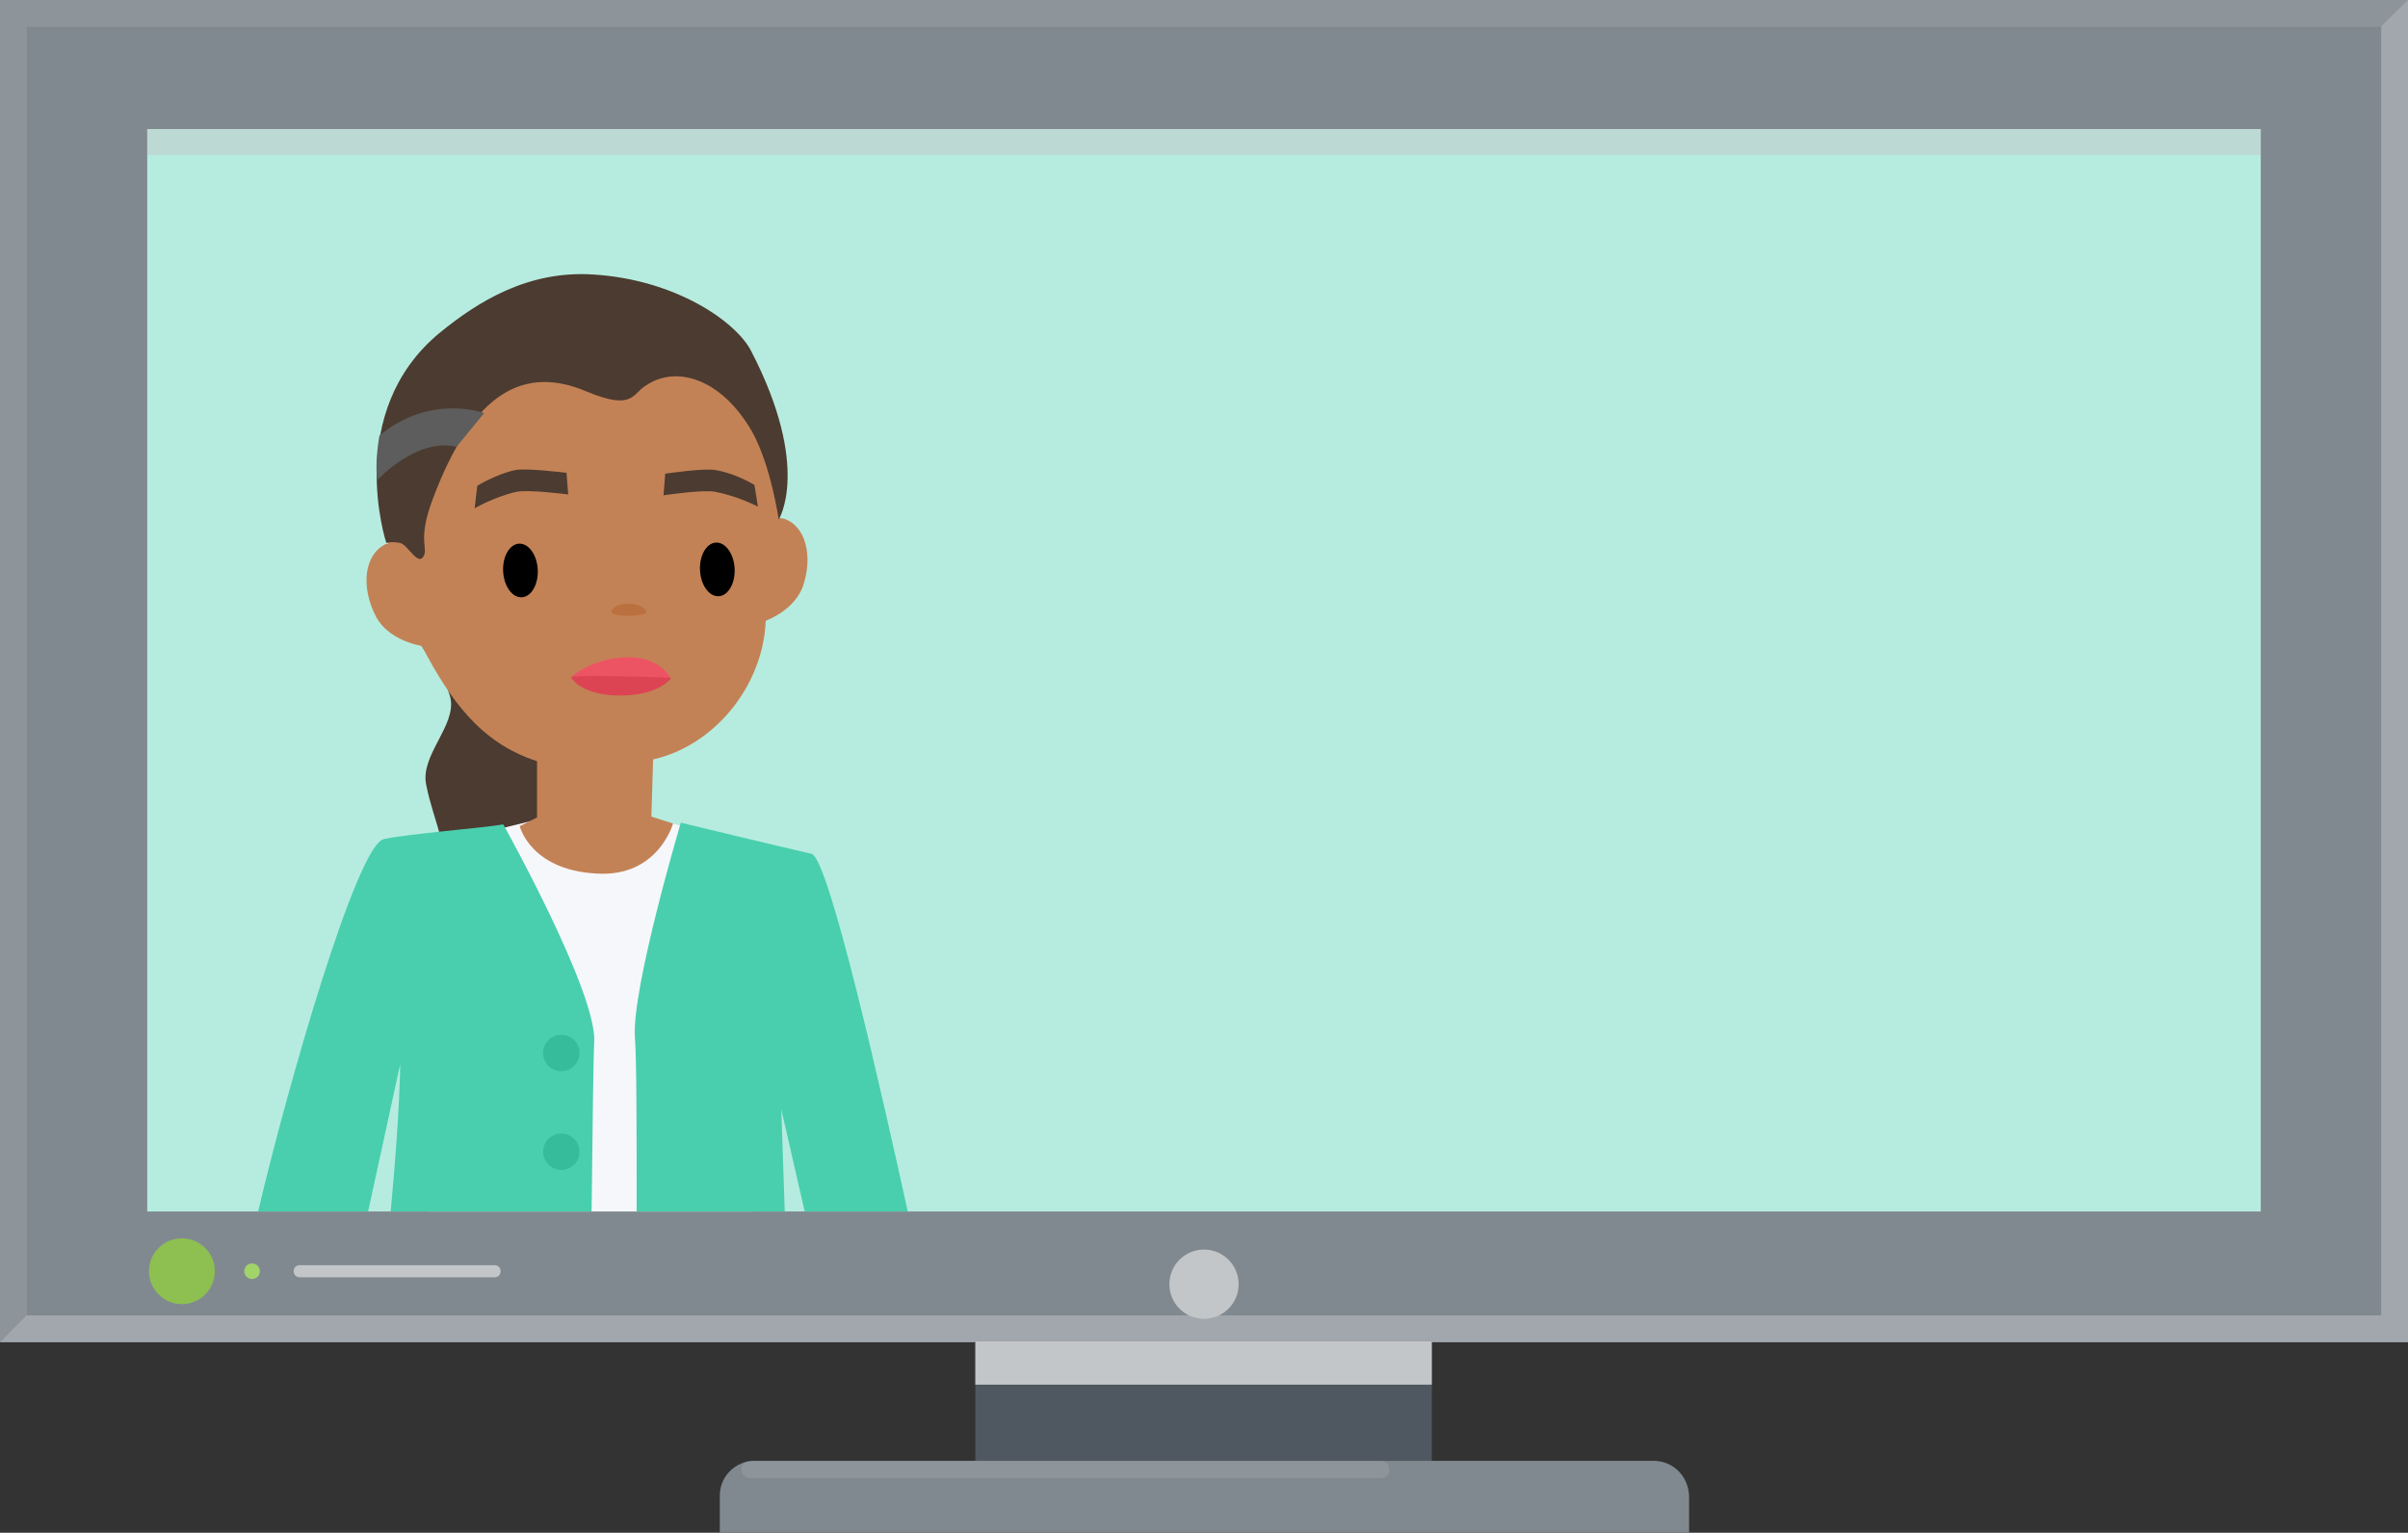 <svg version="1.1" xmlns="http://www.w3.org/2000/svg" x="0px" y="0px" width="278px" height="177px" viewBox="0 0 278 177" xml:space="preserve"><rect x="0" y="0" width="278" height="177" fill="#333333" stroke="none"/><style type="text/css">.st0{fill:#818990;} .st1{opacity:0.5;fill:#C3C6C8;} .st2{opacity:0.1;fill:#FFFFFF;} .st3{fill:#4F5861;} .st4{fill:#C3C6C8;} .st5{fill:#B6ECDF;} .st6{fill:#A1D469;} .st7{fill:#8DC050;} .st8{fill:#4C3B30;} .st9{fill:#F6F7FA;} .st10{fill:#49CFAE;} .st11{fill:#C38256;} .st12{fill:#ED5463;} .st13{fill:#DC4453;} .st14{fill:#BB713F;} .st15{fill:#5D5D5D;} .st16{fill:#36BB9B;}</style><g id="TV02"><path class="st0" d="M0 0h278v155H0z"/><path class="st1" d="M274.9 151.9V3.1L278 0v155H0l3.1-3.1z"/><path class="st2" d="M278 0l-3 3.1H3.1V152L0 155V0z"/><path class="st3" d="M112.6 154.9h52.7v13.8h-52.7z"/><path class="st4" d="M112.6 154.9h52.7v5h-52.7z"/><path class="st0" d="M190.9 168.7H87.1c-2.2 0-4 1.8-4 4v4.3H195v-4.3c-.1-2.2-1.8-4-4.1-4z"/><path class="st2" d="M86.6 170.7h72.8c.6 0 1-.4 1-1s-.4-1-1-1H86.6c-.6 0-1 .4-1 1s.5 1 1 1z"/><circle class="st4" cx="139" cy="148.3" r="4"/><path class="st5" d="M17 14.9h244v125H17z"/><path class="st1" d="M17 14.9h244v3H17z"/><path class="st4" d="M34.6 147.5h22.5c.4 0 .7-.3.7-.7 0-.4-.3-.7-.7-.7H34.6c-.4 0-.7.3-.7.7 0 .4.3.7.7.7z"/><circle class="st6" cx="29.1" cy="146.8" r="0.9"/><circle class="st7" cx="21" cy="146.8" r="3.8"/></g><g id="_x30_5"><path class="st8" d="M69 37.8s-22.5 3-22.7 30.6c0 4.6 4.8 8.4 5.7 12.2.7 3.2-3.5 6.6-2.8 10 .8 4.2 3.1 8.4 2.6 14.1-.8 8.5 16.8-5 15.1-10.9-.4-1.4 2.1-56 2.1-56z"/><path class="st9" d="M45.5 98.7l1.8 14.6 2.3 26.6H87l3.8-27.6 1.7-13-23-6.5z"/><path class="st10" d="M44.3 96.9c-3.1.7-11.1 28.5-14.5 43h12.7l3.7-17s0 5.4-1.1 17h23.2c.1-9 .2-17.8.3-19.5.4-5.7-10.5-25.2-10.5-25.2-2.2.4-11.1 1.1-13.8 1.7zM104.8 139.9c-2.9-13.2-9.1-40.8-11.1-41.3-3.1-.7-15.1-3.6-15.1-3.6s-5.7 19.2-5.3 24.8c.2 2.5.2 11.2.2 20.1h17.1l-.4-11.8 2.7 11.8h11.9z"/><path class="st11" d="M44.4 62.9c.1-.1.2-.1.4-.1-.1-.4-.1-.8-.2-1.2-2-13.7 8.1-25 21.7-27s21.3 7.2 23.3 21c.2 1.4.3 2.8.3 4.2.2 0 .4.1.6.1 2.5.8 3.4 4.3 2.2 7.8-.7 1.9-2.4 3.2-4.3 4-.3 7.5-5.9 14.4-13 16l-.2 6.6 2.5.8s-1.6 5.8-8.1 5.8c-8.3-.1-9.6-5.5-9.6-5.5l2-1v-6.5c-6.5-2.1-10-7-13.3-13.3-2.1-.4-4.3-1.5-5.3-3.4-1.8-3.5-1.3-7.1 1-8.3z"/><ellipse transform="rotate(177.17 60.042 65.891) scale(1)" cx="60" cy="65.9" rx="2" ry="3.1"/><ellipse transform="matrix(-.999 .05 -.05 -.999 168.82 127.35)" cx="82.8" cy="65.8" rx="2" ry="3.1"/><path class="st12" d="M77.4 78.3s-1.1-2.4-4.8-2.4c-3.4 0-6 1.6-6.5 2.2-.8.7 7.9 2.5 11.3.2z"/><path class="st13" d="M77.5 78.3s-1.2 1.8-5.2 2c-3.8.2-5.8-1.1-6.4-2.1-.1-.3 11.6 0 11.6.1z"/><path class="st14" d="M74.6 70.7c0-.5-.9-1-2-1s-2 .4-2 1 4 .5 4 0z"/><path class="st8" d="M50.8 38.4c4.3-3.5 10.1-7.2 17.7-6.7 9.6.6 16.5 5.5 18.2 8.8C93.7 54 89.9 60 89.9 60s-.9-6.3-3.1-10.2c-3.6-6.2-8.8-7.6-12.2-5.3-1.6.9-1.4 3-6.9.7-7.1-3-13.1-.1-17.8 12.6-1.6 4.3-.6 5.4-.9 6.2-.6 1.7-1.9-1.1-2.8-1.3-1.1-.2-1.6 0-1.6 0s-5-15.1 6.2-24.3z"/><path class="st8" d="M76.8 54.7l-.2 2.5s4.6-.7 6-.4c2.6.5 4.9 1.7 4.9 1.7l-.4-2.5s-2.1-1.3-4.4-1.7c-1.2-.3-5.9.4-5.9.4zM65.4 54.6l.2 2.5s-4.6-.6-6-.3c-2.6.6-4.8 1.9-4.8 1.9l.3-2.6s2.1-1.3 4.3-1.8c1.2-.3 6 .3 6 .3z"/><path class="st15" d="M55.9 47.7s-6.2-2.3-12.1 2.6c0 0-.6 3.4-.2 5.1 0 0 4.5-4.9 9.1-3.8l3.2-3.9z"/><circle class="st16" cx="64.8" cy="121.6" r="2.1"/><circle class="st16" cx="64.8" cy="133" r="2.1"/></g></svg>